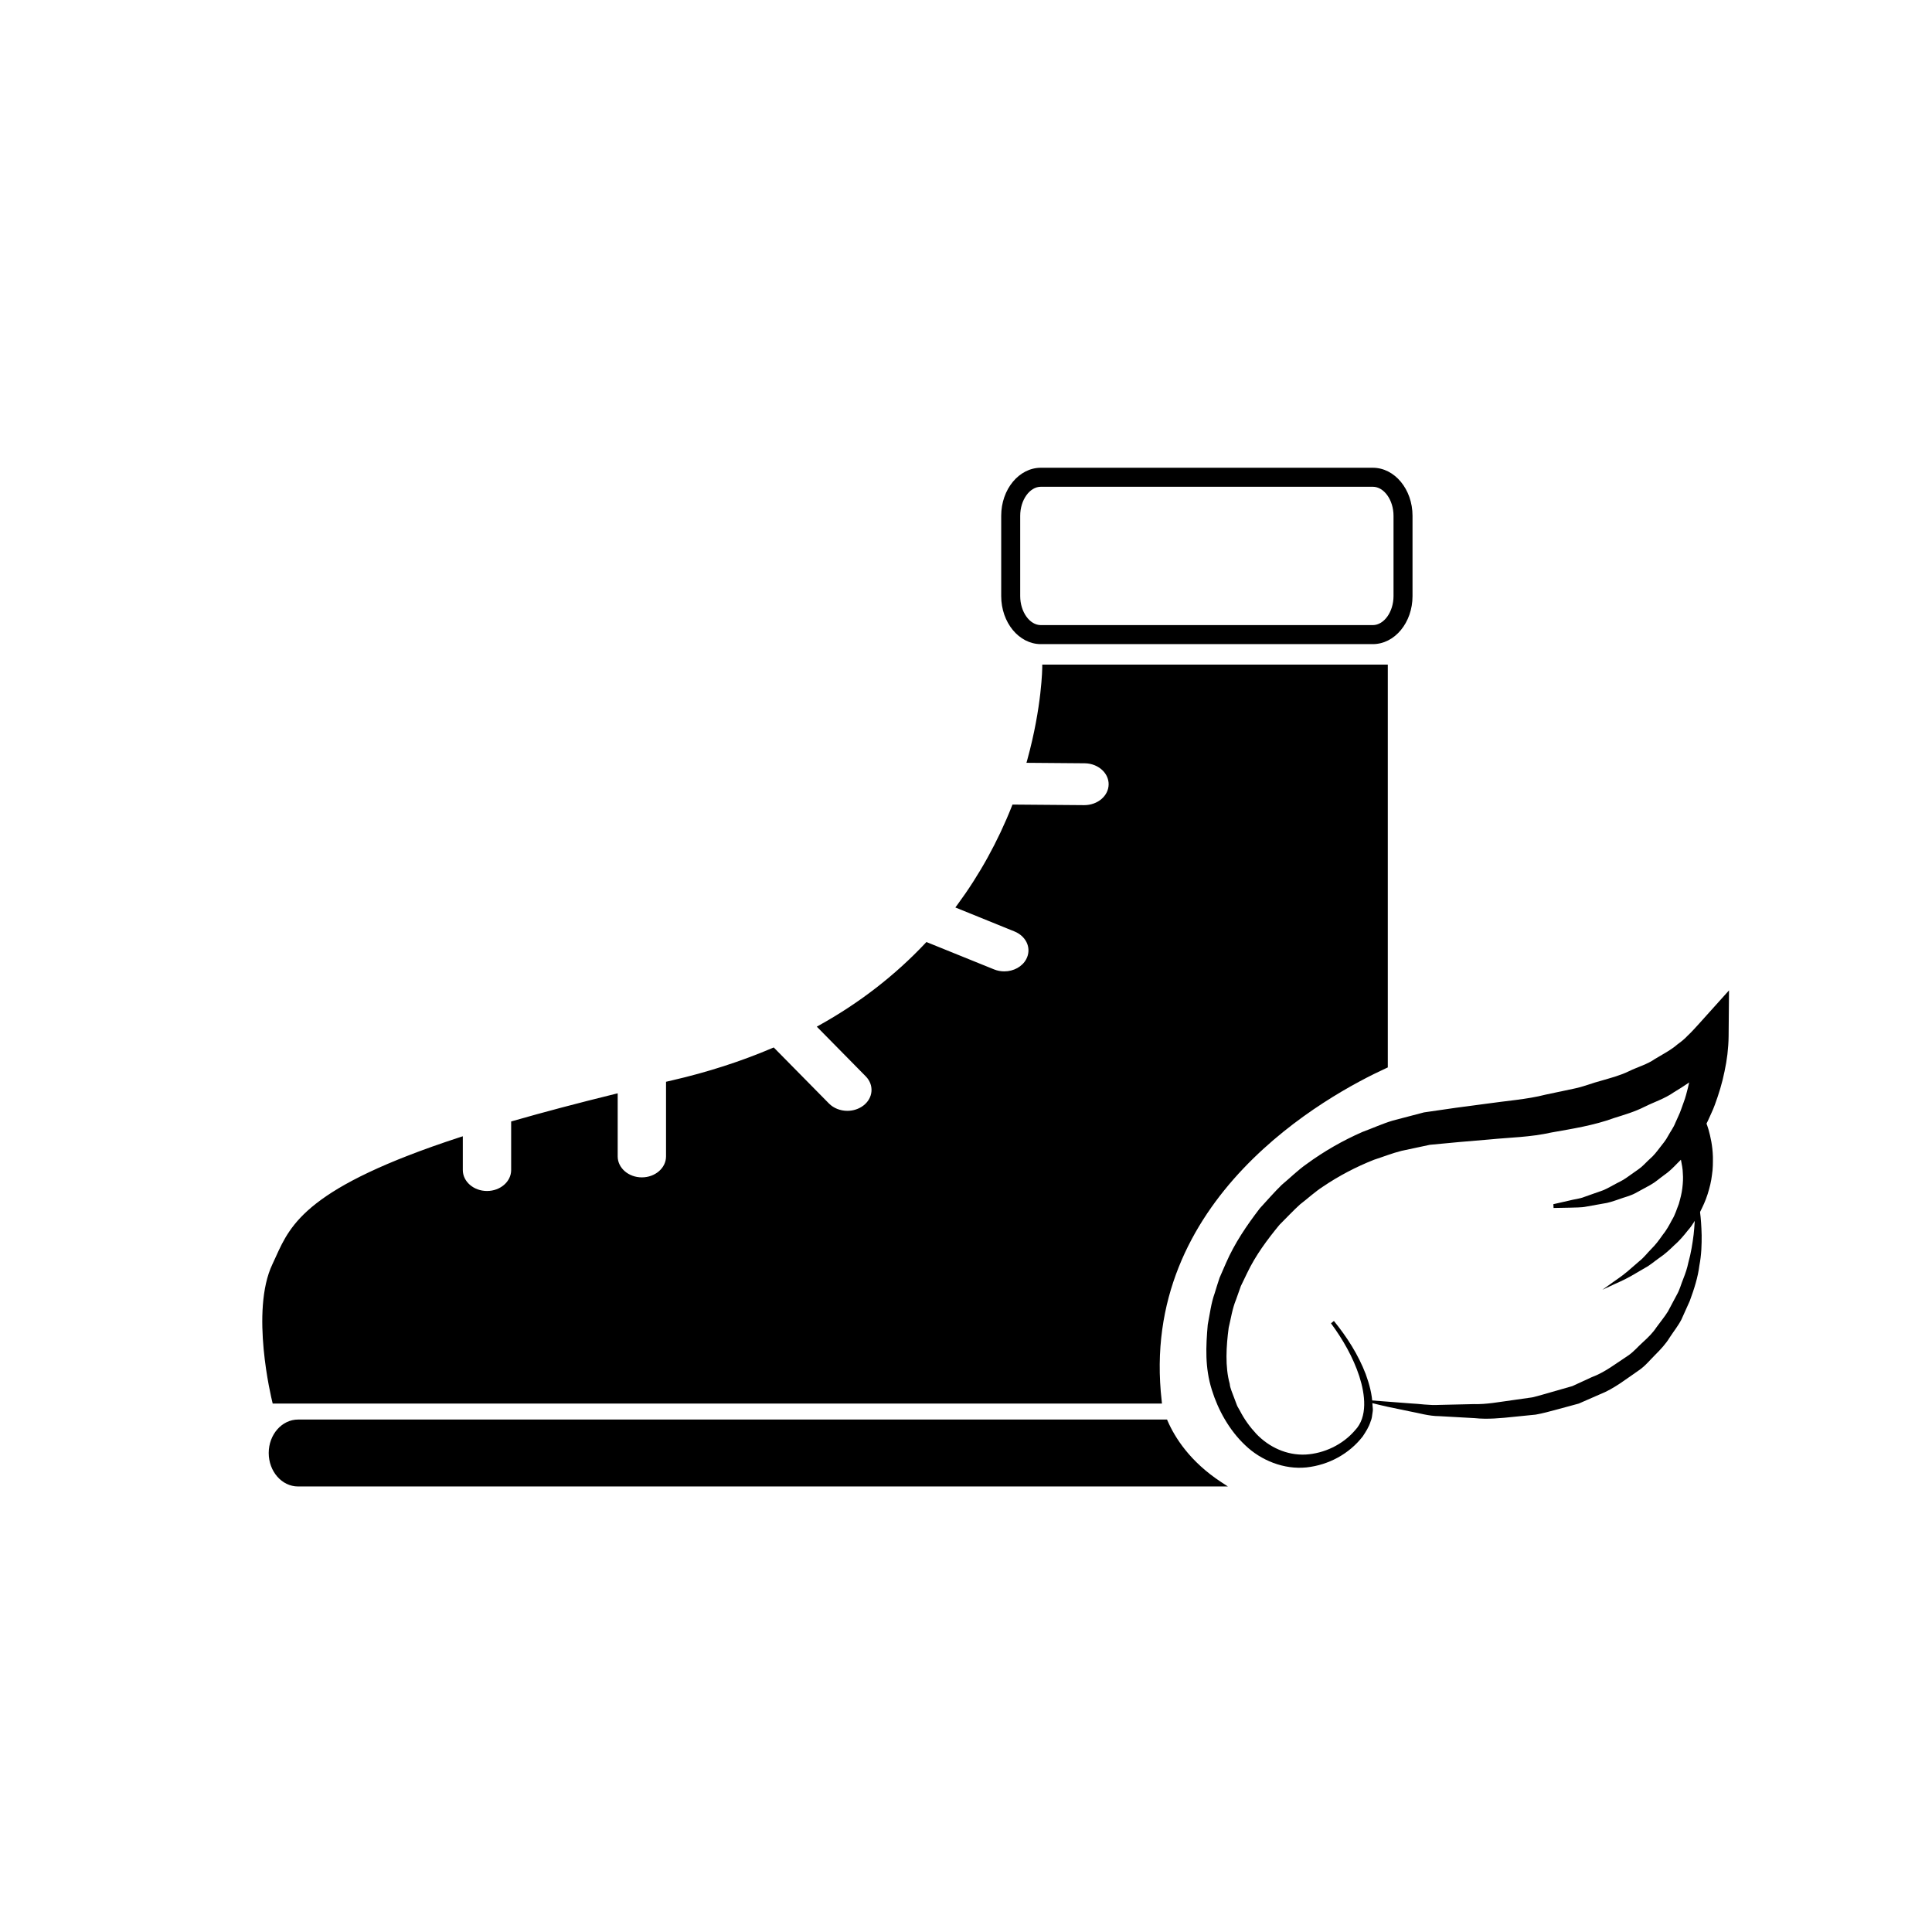 <?xml version="1.0" encoding="UTF-8"?>
<!-- Uploaded to: ICON Repo, www.iconrepo.com, Generator: ICON Repo Mixer Tools -->
<svg fill="#000000" width="800px" height="800px" version="1.1" viewBox="144 144 512 512" xmlns="http://www.w3.org/2000/svg">
 <g>
  <path d="m507.81 314.7h-87.973c-5.793 0-10.508-5.715-10.508-12.73v-21.281c0-7.023 4.715-12.73 10.508-12.73h87.973c5.801 0 10.523 5.715 10.523 12.73v21.281c0.004 7.019-4.719 12.73-10.523 12.73zm-87.973-41.703c-2.969 0-5.473 3.523-5.473 7.691v21.281c0 4.172 2.504 7.691 5.473 7.691h87.973c2.973 0 5.488-3.523 5.488-7.691v-21.281c0-4.172-2.516-7.691-5.488-7.691z"/>
  <path d="m511.13 426.48v-105.72h-90.312s0 10.312-3.988 24.773l14.605 0.117c3.883 0.031 7.008 2.828 6.973 6.238-0.035 3.406-3.219 6.152-7.106 6.109l-18.582-0.152c-3.316 8.398-8.012 17.473-14.574 26.359l14.938 6.062c3.523 1.426 5.066 5.098 3.43 8.191-1.617 3.098-5.801 4.449-9.336 3.019l-17.523-7.094c-7.465 7.93-16.703 15.434-28.188 21.828l12.395 12.582c2.535 2.59 2.215 6.484-0.727 8.711-2.941 2.231-7.387 1.945-9.926-0.625l-14.332-14.551c-7.961 3.391-16.766 6.316-26.586 8.574-0.402 0.09-0.77 0.18-1.176 0.277v19.281c0 3.414-3.148 6.184-7.039 6.184-3.879 0-7.031-2.766-7.031-6.184v-15.926c-10.16 2.5-19.094 4.875-26.973 7.141v12.398c0 3.406-3.148 6.176-7.031 6.176-3.891 0-7.039-2.769-7.039-6.176v-8.078c-43.039 14.055-44.824 23.977-49.254 33.309-5.863 12.348 0 36.027 0 36.027h234.46c-6.227-53.965 43.719-81.434 59.922-88.852z"/>
  <path d="m451.93 515.96h-235.66l-0.117-0.48c-0.242-0.977-5.856-24.043 0.039-36.449 0.301-0.641 0.594-1.281 0.887-1.926 3.934-8.691 8.398-18.539 48.742-31.715l0.828-0.266v8.953c0 3.055 2.875 5.547 6.41 5.547 3.531 0 6.402-2.488 6.402-5.547v-12.871l0.453-0.133c8.105-2.328 17.191-4.731 27-7.144l0.781-0.191v16.727c0 3.059 2.871 5.551 6.402 5.551 3.535 0 6.41-2.488 6.41-5.551v-19.785l1.668-0.387c9.266-2.133 18.172-5.004 26.477-8.539l0.395-0.168 14.637 14.852c1.219 1.234 2.996 1.945 4.875 1.945 1.551 0 3.047-0.492 4.219-1.375 1.289-0.977 2.062-2.332 2.172-3.812 0.105-1.445-0.434-2.848-1.516-3.953l-12.973-13.168 0.719-0.402c10.594-5.898 20.027-13.203 28.035-21.711l0.297-0.316 17.922 7.254c0.863 0.348 1.777 0.523 2.715 0.523 2.504 0 4.793-1.273 5.824-3.25 0.66-1.25 0.762-2.656 0.289-3.965-0.539-1.477-1.777-2.699-3.394-3.356l-15.688-6.363 0.484-0.648c5.91-8.004 10.785-16.828 14.496-26.219l0.156-0.402 19.016 0.152c3.57 0 6.438-2.465 6.469-5.492 0.016-1.328-0.523-2.625-1.527-3.641-1.211-1.23-2.969-1.945-4.82-1.961l-15.434-0.125 0.223-0.789c3.914-14.199 3.965-24.504 3.965-24.605v-0.629h91.574v106.75l-0.367 0.168c-15.539 7.117-65.758 34.512-59.551 88.211zm-234.67-1.258h233.26c-5.75-53.672 43.922-81.199 59.988-88.629v-104.69h-89.066c-0.074 2.414-0.559 11.539-3.785 23.523l13.789 0.109c2.191 0.016 4.273 0.867 5.707 2.336 1.234 1.258 1.906 2.867 1.891 4.539-0.039 3.715-3.473 6.734-7.656 6.734l-18.234-0.148c-3.629 9.09-8.34 17.645-14.016 25.449l14.188 5.758c1.949 0.785 3.445 2.277 4.102 4.09 0.598 1.648 0.48 3.414-0.352 4.984-1.246 2.383-3.969 3.926-6.938 3.926-1.109 0-2.18-0.207-3.188-0.621l-17.121-6.934c-7.856 8.277-17.039 15.41-27.32 21.23l11.812 11.992c1.344 1.371 2.004 3.125 1.875 4.934-0.137 1.844-1.082 3.523-2.664 4.727-1.387 1.055-3.152 1.633-4.984 1.633-2.211 0-4.312-0.848-5.773-2.316l-14.035-14.242c-8.254 3.488-17.098 6.328-26.301 8.445l-0.684 0.156v18.785c0 3.754-3.441 6.812-7.668 6.812-4.223 0-7.664-3.055-7.664-6.812v-15.125c-9.309 2.301-17.957 4.59-25.715 6.812v11.926c0 3.754-3.441 6.805-7.664 6.805-4.227 0-7.668-3.047-7.668-6.805v-7.219c-39.051 12.855-43.172 21.957-47.16 30.758-0.297 0.656-0.59 1.305-0.898 1.949-5.234 11.043-0.836 31.719-0.055 35.125z"/>
  <path d="m497.5 494.07c3.449 4.238 6.434 8.891 8.43 14.078 0.945 2.609 1.703 5.336 1.797 8.207l0.09 1.066c0.02 0.637-0.082 0.75-0.109 1.152-0.105 0.676-0.125 1.309-0.469 2.086-0.488 1.578-1.301 2.781-2.106 4.012-3.594 4.629-9.023 7.566-14.902 8.207-5.914 0.613-12.027-1.812-16.254-5.891-4.223-3.977-7.195-9.387-8.816-14.629-1.883-5.945-1.594-11.582-1.094-17.32 0.555-2.797 0.875-5.672 1.848-8.352 0.43-1.355 0.816-2.731 1.289-4.074l1.703-3.91c2.277-5.234 5.496-9.965 8.961-14.484 1.93-2.086 3.789-4.258 5.828-6.238 2.188-1.82 4.223-3.859 6.559-5.492 4.606-3.379 9.582-6.223 14.812-8.516 2.672-0.977 5.289-2.188 8.02-3.004l8.281-2.172 8.449-1.223 7.941-1.055c5.309-0.777 10.922-1.16 15.82-2.422l7.559-1.598c2.527-0.5 4.914-1.523 7.402-2.156 2.469-0.727 4.977-1.375 7.215-2.488 2.231-1.09 4.793-1.785 6.766-3.18 2.09-1.266 4.297-2.387 6.066-3.934 0.977-0.691 1.891-1.441 2.691-2.309 0.785-0.719 1.77-1.785 2.793-2.918l8.141-9.055-0.109 12.105c-0.016 1.824-0.152 3.254-0.316 4.832-0.188 1.535-0.441 3.059-0.77 4.559-0.605 3.019-1.508 5.969-2.574 8.852-0.52 1.449-1.234 2.836-1.844 4.246-0.637 1.402-1.547 2.695-2.309 4.031-0.727 1.367-1.809 2.523-2.707 3.773-0.887 1.27-1.996 2.363-3.094 3.457-1.074 1.113-2.16 2.203-3.441 3.074-1.254 0.898-2.394 1.945-3.734 2.676l-4.004 2.18c-1.344 0.707-2.84 1.039-4.242 1.562-1.414 0.484-2.816 0.992-4.301 1.176l-4.348 0.777c-1.438 0.301-2.918 0.211-4.367 0.289l-4.336 0.082-0.059-1.004 4.152-0.945c1.359-0.379 2.769-0.457 4.074-0.988l3.918-1.387c1.328-0.379 2.523-1.074 3.723-1.719 1.18-0.68 2.445-1.184 3.531-1.984l3.266-2.309c1.09-0.762 1.945-1.805 2.922-2.676 1.004-0.852 1.809-1.898 2.606-2.949 0.812-1.023 1.641-2.023 2.254-3.203 0.625-1.152 1.422-2.176 1.895-3.422 0.504-1.215 1.133-2.352 1.543-3.602 0.414-1.25 0.934-2.445 1.27-3.715 0.707-2.535 1.273-5.109 1.578-7.719 0.191-1.305 0.266-2.613 0.359-3.91 0.074-1.266 0.105-2.68 0.059-3.707l8.031 3.055c-0.73 0.934-1.531 1.906-2.648 3.098-0.996 1.168-2.106 2.211-3.281 3.176-2.246 2.121-4.75 3.691-7.297 5.231-2.473 1.738-5.215 2.574-7.828 3.883-2.621 1.324-5.34 2.106-8.051 2.961-5.359 1.961-10.992 2.836-16.57 3.828-5.656 1.266-10.918 1.305-16.348 1.844l-8.203 0.699-7.684 0.723-7.508 1.602c-2.484 0.621-4.856 1.578-7.297 2.363-4.75 1.879-9.301 4.258-13.543 7.129-2.152 1.387-4.019 3.152-6.062 4.711-1.895 1.715-3.633 3.606-5.453 5.41-3.254 3.953-6.34 8.113-8.551 12.75l-1.672 3.465-1.285 3.621c-0.988 2.394-1.336 4.926-1.941 7.418-0.66 4.934-0.984 10.375 0.277 14.879 0.082 1.152 0.742 2.473 1.176 3.727l0.715 1.898c0.059 0.258 0.555 1.02 0.812 1.508 1.16 2.266 2.644 4.301 4.324 6.109 3.402 3.57 8.113 5.734 13.062 5.5 4.918-0.277 9.848-2.609 13.105-6.418 3.414-3.551 2.711-9.445 1.148-14.324-1.641-5.019-4.344-9.75-7.512-14.047z"/>
  <path d="m595.75 440.58s0.105 0.242 0.297 0.695c0.258 0.578 0.484 1.273 0.746 2.133 0.484 1.738 1.062 4.203 1.145 7.18 0.004 1.484 0.031 3.094-0.246 4.762-0.188 1.676-0.605 3.387-1.152 5.109-0.527 1.715-1.328 3.402-2.16 5.031-0.992 1.559-1.84 3.223-3.074 4.574-1.133 1.438-2.297 2.812-3.633 3.961-1.254 1.23-2.519 2.379-3.883 3.293-1.355 0.941-2.523 2.004-3.856 2.695-1.281 0.742-2.492 1.453-3.606 2.106-2.227 1.285-4.246 2.039-5.566 2.707-1.352 0.625-2.117 0.977-2.117 0.977s0.695-0.492 1.906-1.355c1.176-0.906 2.992-1.996 4.902-3.637 0.945-0.82 1.977-1.715 3.055-2.648 1.133-0.883 2.039-2.106 3.125-3.195 1.098-1.082 2.047-2.344 2.953-3.648 1.004-1.238 1.785-2.625 2.504-4.027 0.848-1.328 1.246-2.84 1.812-4.223 0.406-1.43 0.781-2.836 0.934-4.207 0.168-1.371 0.242-2.68 0.133-3.914-0.016-1.23-0.281-2.379-0.469-3.406-0.457-2.074-1.199-3.668-1.703-4.707-0.289-0.516-0.5-0.898-0.605-1.02-0.172-0.258-0.262-0.387-0.262-0.387z"/>
  <path d="m593.42 459.99s0.156 0.441 0.363 1.328c0.223 0.887 0.559 2.195 0.742 3.879 0.227 1.688 0.367 3.75 0.43 6.144 0.016 2.394-0.035 5.125-0.609 8.066-0.359 2.973-1.344 6.125-2.551 9.383-0.727 1.598-1.461 3.246-2.215 4.922-0.848 1.641-2.047 3.129-3.102 4.746-1.012 1.668-2.348 3.098-3.762 4.516-1.41 1.387-2.695 3.023-4.375 4.156-3.332 2.273-6.59 4.914-10.383 6.394l-5.57 2.438c-1.926 0.523-3.844 1.039-5.742 1.559-1.898 0.504-3.789 1.039-5.672 1.367-1.891 0.188-3.758 0.379-5.598 0.562-3.668 0.395-7.215 0.727-10.551 0.371-3.32-0.188-6.457-0.363-9.355-0.523-2.891-0.012-5.473-0.848-7.777-1.25-2.281-0.48-4.281-0.898-5.926-1.234-3.266-0.719-5.098-1.246-5.098-1.246l0.059-0.504s1.879 0.141 5.168 0.398c1.641 0.121 3.641 0.277 5.93 0.453 2.293 0.09 4.867 0.562 7.691 0.395 2.828-0.066 5.879-0.137 9.117-0.211 3.25 0.098 6.609-0.555 10.098-1.027 1.742-0.25 3.516-0.504 5.316-0.754 1.762-0.395 3.508-0.973 5.289-1.457 1.773-0.508 3.562-1.02 5.356-1.531l5.094-2.348c3.547-1.305 6.488-3.668 9.574-5.668 1.543-1.008 2.707-2.457 4.055-3.652 1.34-1.215 2.613-2.457 3.578-3.941 1.02-1.422 2.144-2.742 3.027-4.176 0.797-1.492 1.578-2.949 2.328-4.367 0.816-1.391 1.168-2.941 1.758-4.336 0.562-1.406 1.027-2.797 1.305-4.18 0.762-2.711 1.137-5.266 1.422-7.535 0.238-2.273 0.352-4.273 0.348-5.91 0.039-3.289-0.25-5.148-0.25-5.148z"/>
  <path d="m452.88 520.82h-229.88c-3.949 0-7.148 3.688-7.148 8.23 0 4.551 3.203 8.242 7.148 8.242h244.31c-8.41-5.496-12.531-12.094-14.434-16.473z"/>
  <path d="m469.41 537.93h-246.42c-4.293 0-7.777-3.981-7.777-8.871 0-4.887 3.492-8.863 7.777-8.863h230.29l0.16 0.379c1.918 4.402 5.941 10.793 14.199 16.199zm-246.42-16.473c-3.598 0-6.519 3.41-6.519 7.602 0 4.195 2.926 7.613 6.519 7.613h242.28c-7.176-5.16-10.902-10.988-12.809-15.215z"/>
 </g>
</svg>